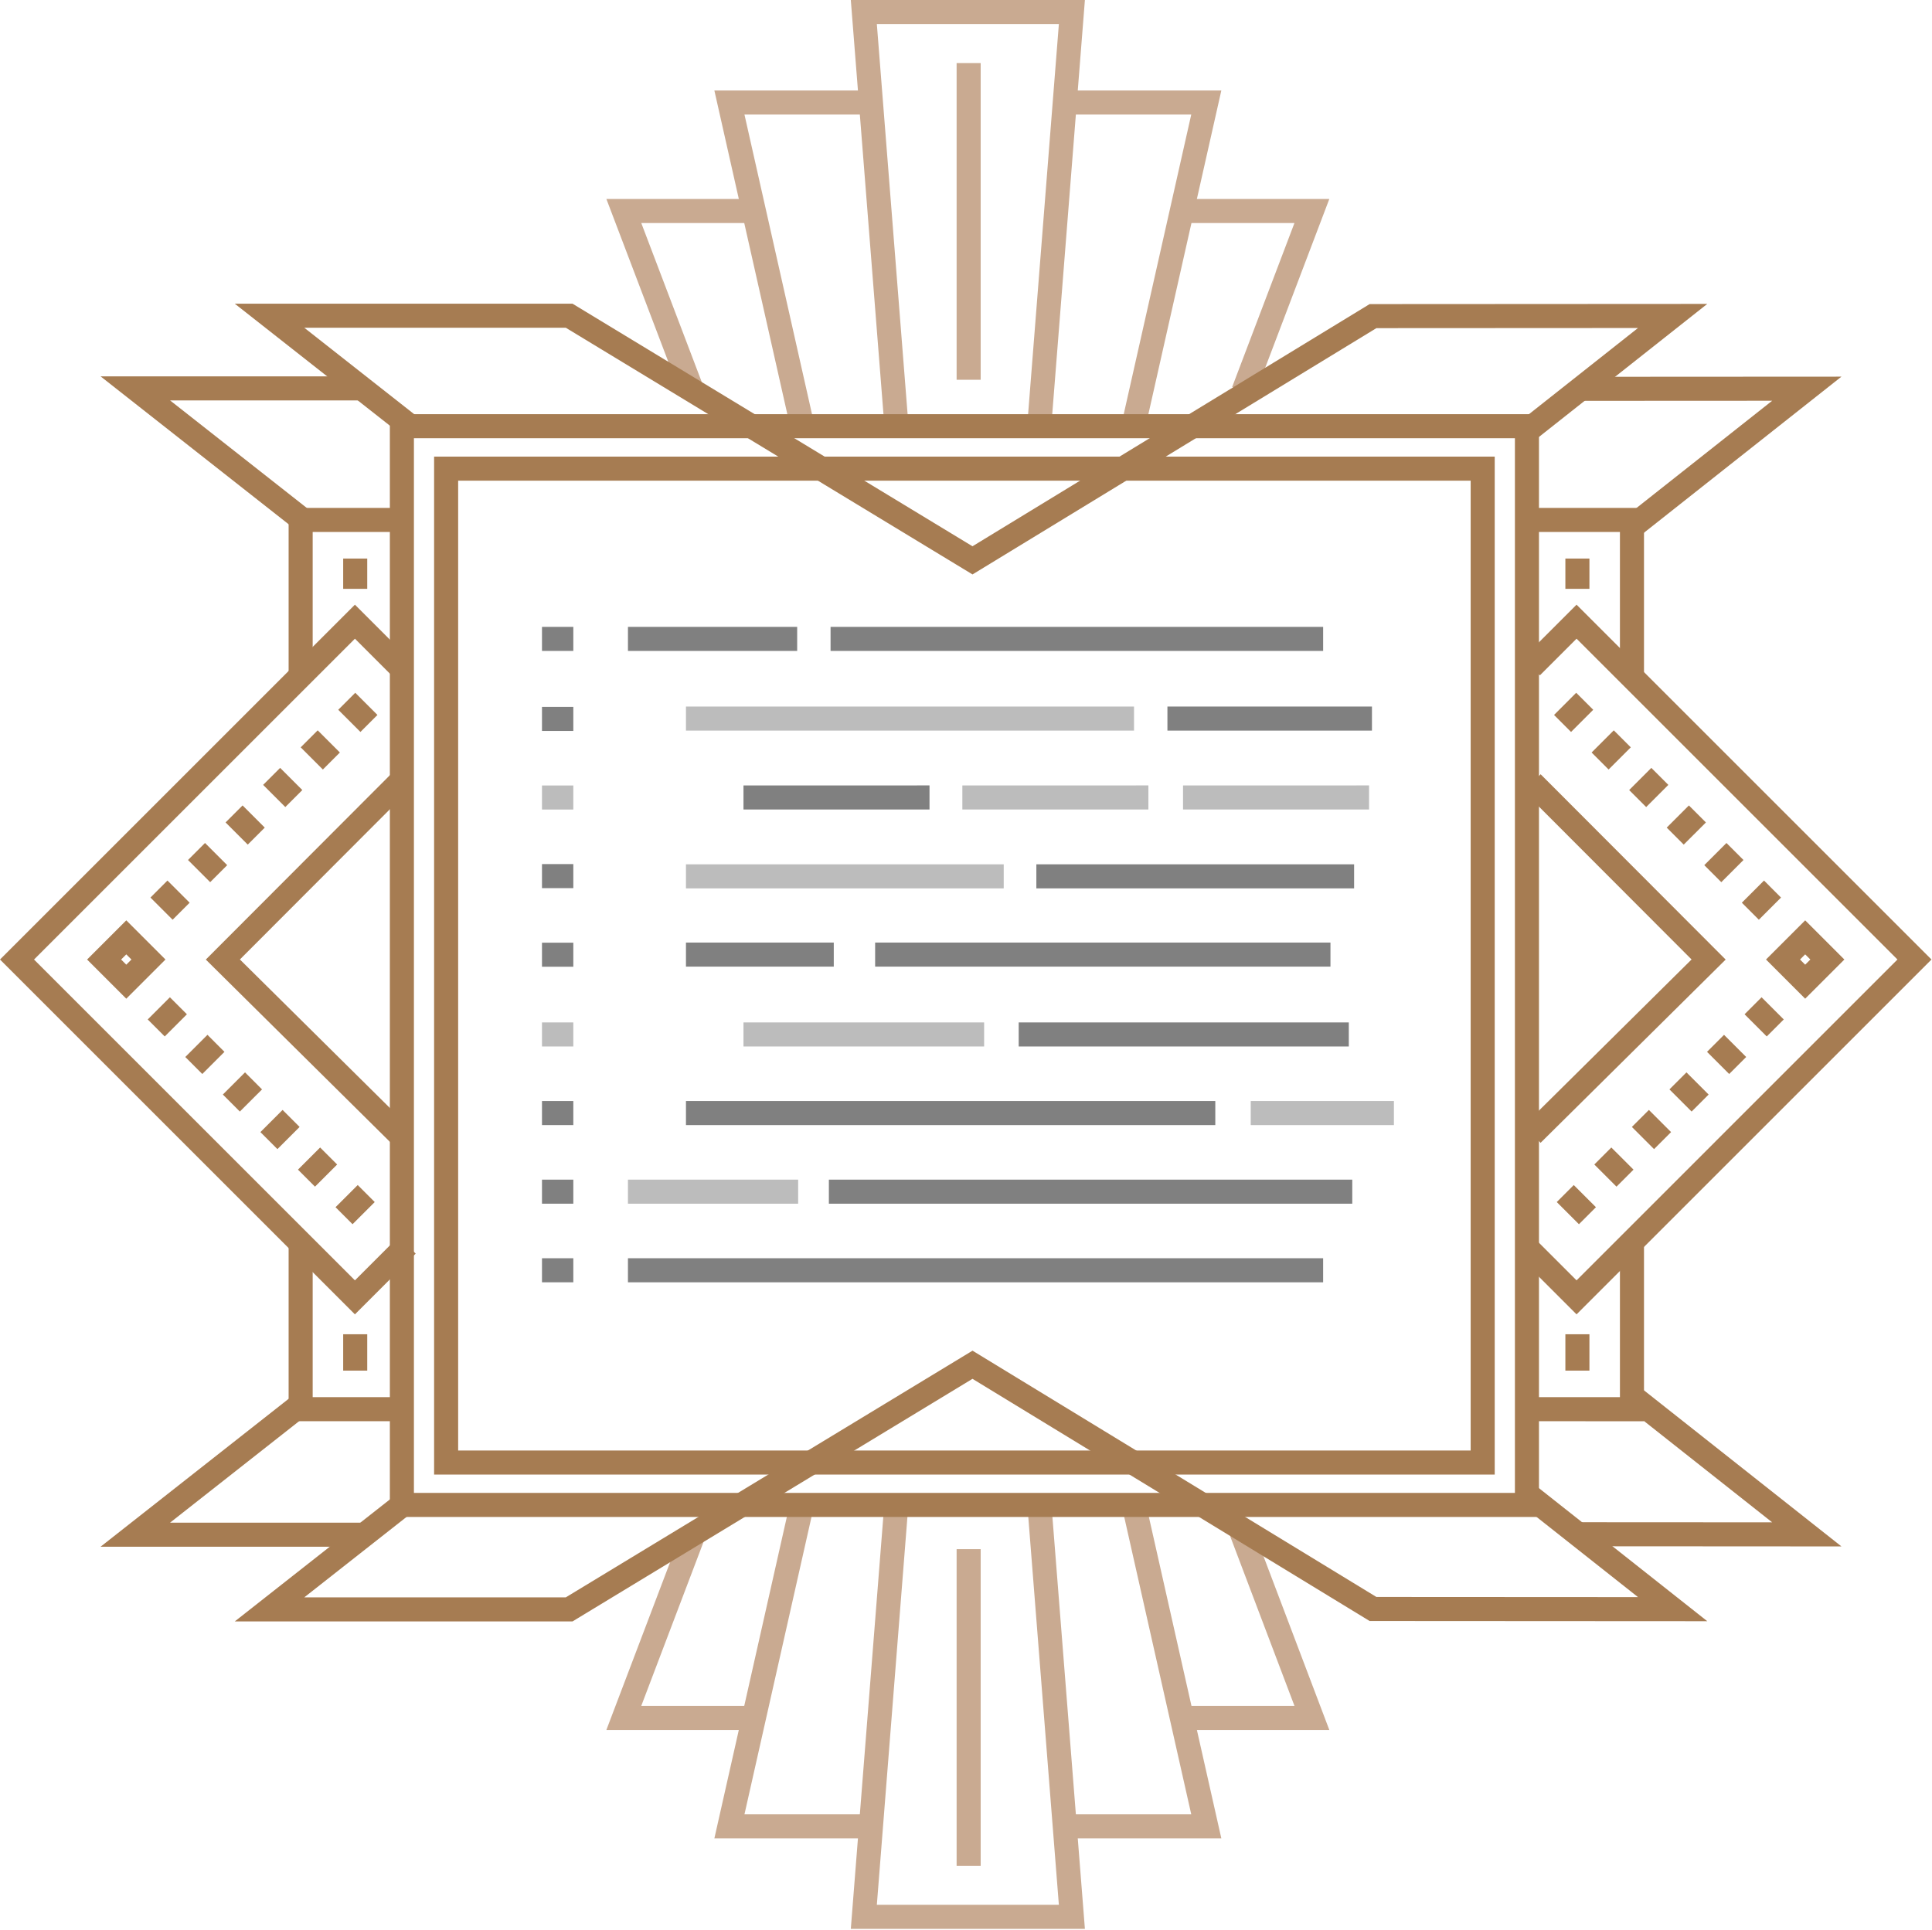 <svg viewBox="0 0 1328 1327" xmlns="http://www.w3.org/2000/svg" fill-rule="evenodd" clip-rule="evenodd" stroke-linejoin="round" stroke-miterlimit="2"><path d="M727.838 1309.635l-21.966-278.612 16.483-1.3 23.375 296.446-160.908.004 23.208-294.384 16.483 1.3-21.8 276.546h125.125z" fill="#c9aa91"/><path d="M818.83 1247.402l-47.587-211.167 16.133-3.633 52.13 231.342-108.063-.004v-16.538h87.387zm-307.109.004h85.346v16.538H491.038l51.696-229.367 16.133 3.633-47.146 209.196z" fill="#c9aa91"/><path d="M889.78 1172.848l-44.196-116.642 15.467-5.858 52.68 139.037h-102.6v-16.537h78.65zm-448.996-.004h76.596v16.537H416.809l52.217-137.48 15.458 5.876-43.7 115.067zm233.304 109.946v-217.71h-16.537v217.709h16.537zM602.713 16.534l21.8 276.546-16.483 1.3L584.822.001 745.73-.003l-23.375 296.45-16.483-1.3 21.966-278.613H602.713z" fill="#c9aa91"/><path d="M818.83 78.764h-87.387V62.23h108.062l-52.13 231.338-16.132-3.633L818.83 78.764zm-307.109.004l47.146 209.192-16.133 3.633-51.696-229.359h106.03v16.534H511.72z" fill="#c9aa91"/><path d="M889.772 153.326H811.13v-16.533h102.608L862.397 271.98l-15.459-5.875 42.834-112.779zm-448.984 0l41.925 110.263-15.458 5.875-50.45-132.671H517.38v16.533h-76.592zM657.55 43.38v217.71h16.538V43.38h-16.537z" fill="#c9aa91"/><path d="M298.388 313.93v699.872l729.038.004V313.93H298.388zm16.538 16.538v666.796h695.967V330.468H314.926zm-100.001 35.267v101.604h-16.533V349.2h76.321v16.534h-59.788zm0 594.867h63.955v16.537h-80.488v-122.3h16.533v105.763z" fill="#a67c52"/><path d="M252.425 942.34v-25h-16.533v25h16.533zm0-537.501v-20.834h-16.533v20.834h16.533zm15.555-120.075v758.205h789.863V284.764H267.98zm16.537 16.537v725.13h756.788v-725.13H284.517z" fill="#a67c52"/><path d="M164.9 659.668l115.413 114.296-11.633 11.75-127.213-125.98 127.175-127.403 11.708 11.683L164.9 659.668z" fill="#a67c52"/><path d="M243.965 880.282l30.073-30.073 11.693 11.694-41.766 41.767L0 659.7l243.964-243.964 36.902 36.902-11.694 11.694-25.208-25.208L23.389 659.7l220.576 220.582z" fill="#a67c52"/><path d="M242.33 841.687l15.24-15.236-11.693-11.695-15.24 15.236 11.692 11.695zm-25.817-25.82l15.235-15.236-11.694-11.693-15.235 15.235 11.694 11.694zm-25.823-25.814l15.24-15.247-11.69-11.691-15.245 15.244 11.694 11.694zm-25.819-25.824l15.24-15.236-11.692-11.696-15.24 15.236 11.692 11.696zm-25.817-25.817l15.24-15.236-11.692-11.695-15.24 15.236 11.692 11.695zm-25.819-25.813l15.241-15.247-11.694-11.694-15.24 15.247 11.693 11.694zm119.27-224.598l15.247 15.241 11.694-11.694-15.244-15.244-11.697 11.697zm-25.818 25.818l15.241 15.247 11.694-11.694-15.241-15.247-11.694 11.694zm-25.821 25.818l15.242 15.24 11.696-11.692-15.242-15.24-11.696 11.692zm-25.816 25.82l15.244 15.244 11.69-11.691-15.24-15.247-11.694 11.694zm-25.821 25.82l15.24 15.247 11.695-11.693-15.241-15.247-11.694 11.693zm-25.817 25.822l15.24 15.236 11.693-11.695-15.24-15.237-11.693 11.696zM59.87 659.702l26.932 26.932 26.935-26.935-26.932-26.932-26.935 26.935zm23.388 0l3.544 3.544 3.547-3.547-3.544-3.544-3.547 3.547zm1030.235-293.967h-59.784V349.2h76.325l-.004 118.138h-16.537V365.735zm.004 594.867V854.839h16.533v122.304l-80.487-.004v-16.537h63.954z" fill="#a67c52"/><path d="M1092.53 942.34v-25h-16.537v25h16.537zm0-537.501v-20.834h-16.537v20.834h16.537zm70.209 254.829l-115.45-115.654 11.708-11.683 127.175 127.404-127.213 125.98-11.633-11.75 115.413-114.297z" fill="#a67c52"/><path d="M1083.676 439.121l-25.208 25.208-11.694-11.693 36.902-36.903 243.964 243.964-243.964 243.97-41.766-41.766 11.694-11.694 30.072 30.073 220.577-220.583-220.577-220.576z" fill="#a67c52"/><path d="M1097.004 829.994l-15.24-15.236-11.693 11.695 15.24 15.236 11.693-11.695zm25.82-25.821l-15.24-15.236-11.692 11.695 15.24 15.236 11.692-11.695zm25.822-25.813l-15.239-15.243-11.695 11.692 15.239 15.243 11.695-11.692zm25.816-25.826l-15.236-15.235-11.693 11.694 15.235 15.235 11.694-11.694zm25.82-25.816l-15.235-15.236-11.694 11.694 15.236 15.235 11.693-11.693zm25.82-25.816l-15.241-15.248-11.694 11.694 15.244 15.244 11.691-11.69zm-142.661-224.598l-15.24 15.247 11.693 11.693 15.241-15.247-11.694-11.693zm25.824 25.823l-15.244 15.244 11.691 11.691 15.244-15.244-11.69-11.69zm25.817 25.817l-15.244 15.244 11.694 11.694 15.244-15.244-11.694-11.694zm25.818 25.824l-15.238 15.243 11.692 11.689 15.242-15.24-11.695-11.692zm25.824 25.818l-15.244 15.244 11.693 11.694 15.244-15.244-11.693-11.694zm25.813 25.82l-15.24 15.236 11.691 11.695 15.24-15.236-11.691-11.695zm28.297 81.228l26.936-26.928-26.932-26.938-26.935 26.928 26.931 26.938zm-3.544-26.935l3.547 3.548 3.545-3.544-3.547-3.548-3.545 3.544zM668.455 375.58l272.984-166.504 232.087-.129-117.38 92.8-10.257-12.975 80.02-63.258-179.82.096L668.48 394.939 388.888 225.322H209.134l80.646 63.438-10.225 13-118.188-92.975h232.146L668.455 375.58zm277.634 722.38l179.82.1-80.02-63.262 10.258-12.975 117.38 92.804-232.088-.133-272.984-166.505-274.942 166.796H161.367l118.188-92.975 10.225 13-80.646 63.438h179.754L668.48 928.63l277.609 169.33z" fill="#a67c52"/><path d="M116.909 275.301l99.658 78.396-10.225 13-137.2-107.93h182.613v16.534H116.909zm1101.226.225l-132 .067-.009-16.533 179.625-.1-136.254 107.725-10.258-12.975 98.896-78.184zM116.909 1046.873h134.846v16.537H69.142l137.2-107.93 10.225 13.001-99.658 78.392zm1101.226-.221l-98.896-78.184 10.258-12.975 136.254 107.726-179.625-.105.008-16.533 132 .07z" fill="#a67c52"/><path d="M570.906 447.539H909.49v-16.542H570.906v16.542zm-139.266 0h116.317v-16.542H431.64v16.542z" fill="gray"/><path d="M431.64 827.58h116.99v-16.54H431.64v16.54z" fill="#bcbcbc"/><path d="M569.744 827.58H929.51v-16.54H569.744v16.54zm-138.106 54.042h477.85v-16.541h-477.85v16.541zm-59.09-434.085h21.532v-16.538h-21.532v16.538zm8.269 55h13.263v-16.538h-21.532v16.538h8.27z" fill="gray"/><path d="M372.548 556.579h21.532V540.04h-21.532v16.538z" fill="#bcbcbc"/><path d="M372.548 610.624h21.532v-16.537h-21.532v16.537zm0 54.042h21.532V648.13h-21.532v16.537z" fill="gray"/><path d="M372.548 719.491h21.532v-16.537h-21.532v16.537z" fill="#bcbcbc"/><path d="M372.548 773.533h21.532v-16.538h-21.532v16.538zm8.269 54.046h13.263V811.04h-21.532v16.538h8.27zm0 54.041h13.263v-16.537h-21.532v16.537h8.27z" fill="gray"/><path d="M471.51 502.31h307.978v-16.542H471.51v16.542z" fill="#bcbcbc"/><path d="M802.45 502.31h140.59v-16.542H802.45v16.542zM471.511 664.585h101.596v-16.542H471.511v16.542zm130.029 0h312.977v-16.542H601.54v16.542z" fill="gray"/><path d="M471.51 610.789h218.41v-16.542H471.51v16.542z" fill="#bcbcbc"/><path d="M712.365 610.789h218.41v-16.542h-218.41v16.542zM471.511 773.535h363.847v-16.542H471.51v16.542z" fill="gray"/><path d="M859.72 773.535h98.416v-16.542H859.72v16.542z" fill="#bcbcbc"/><path d="M511.044 556.543H638.92v-16.541H511.044v16.541z" fill="gray"/><path d="M661.494 556.543H789.37v-16.541H661.494v16.541zm151.688 0h127.875v-16.541H813.182v16.541zm-302.138 162.95h165.414v-16.541H511.044v16.541z" fill="#bcbcbc"/><path d="M700.224 719.493h226.91v-16.541h-226.91v16.541z" fill="gray"/></svg>